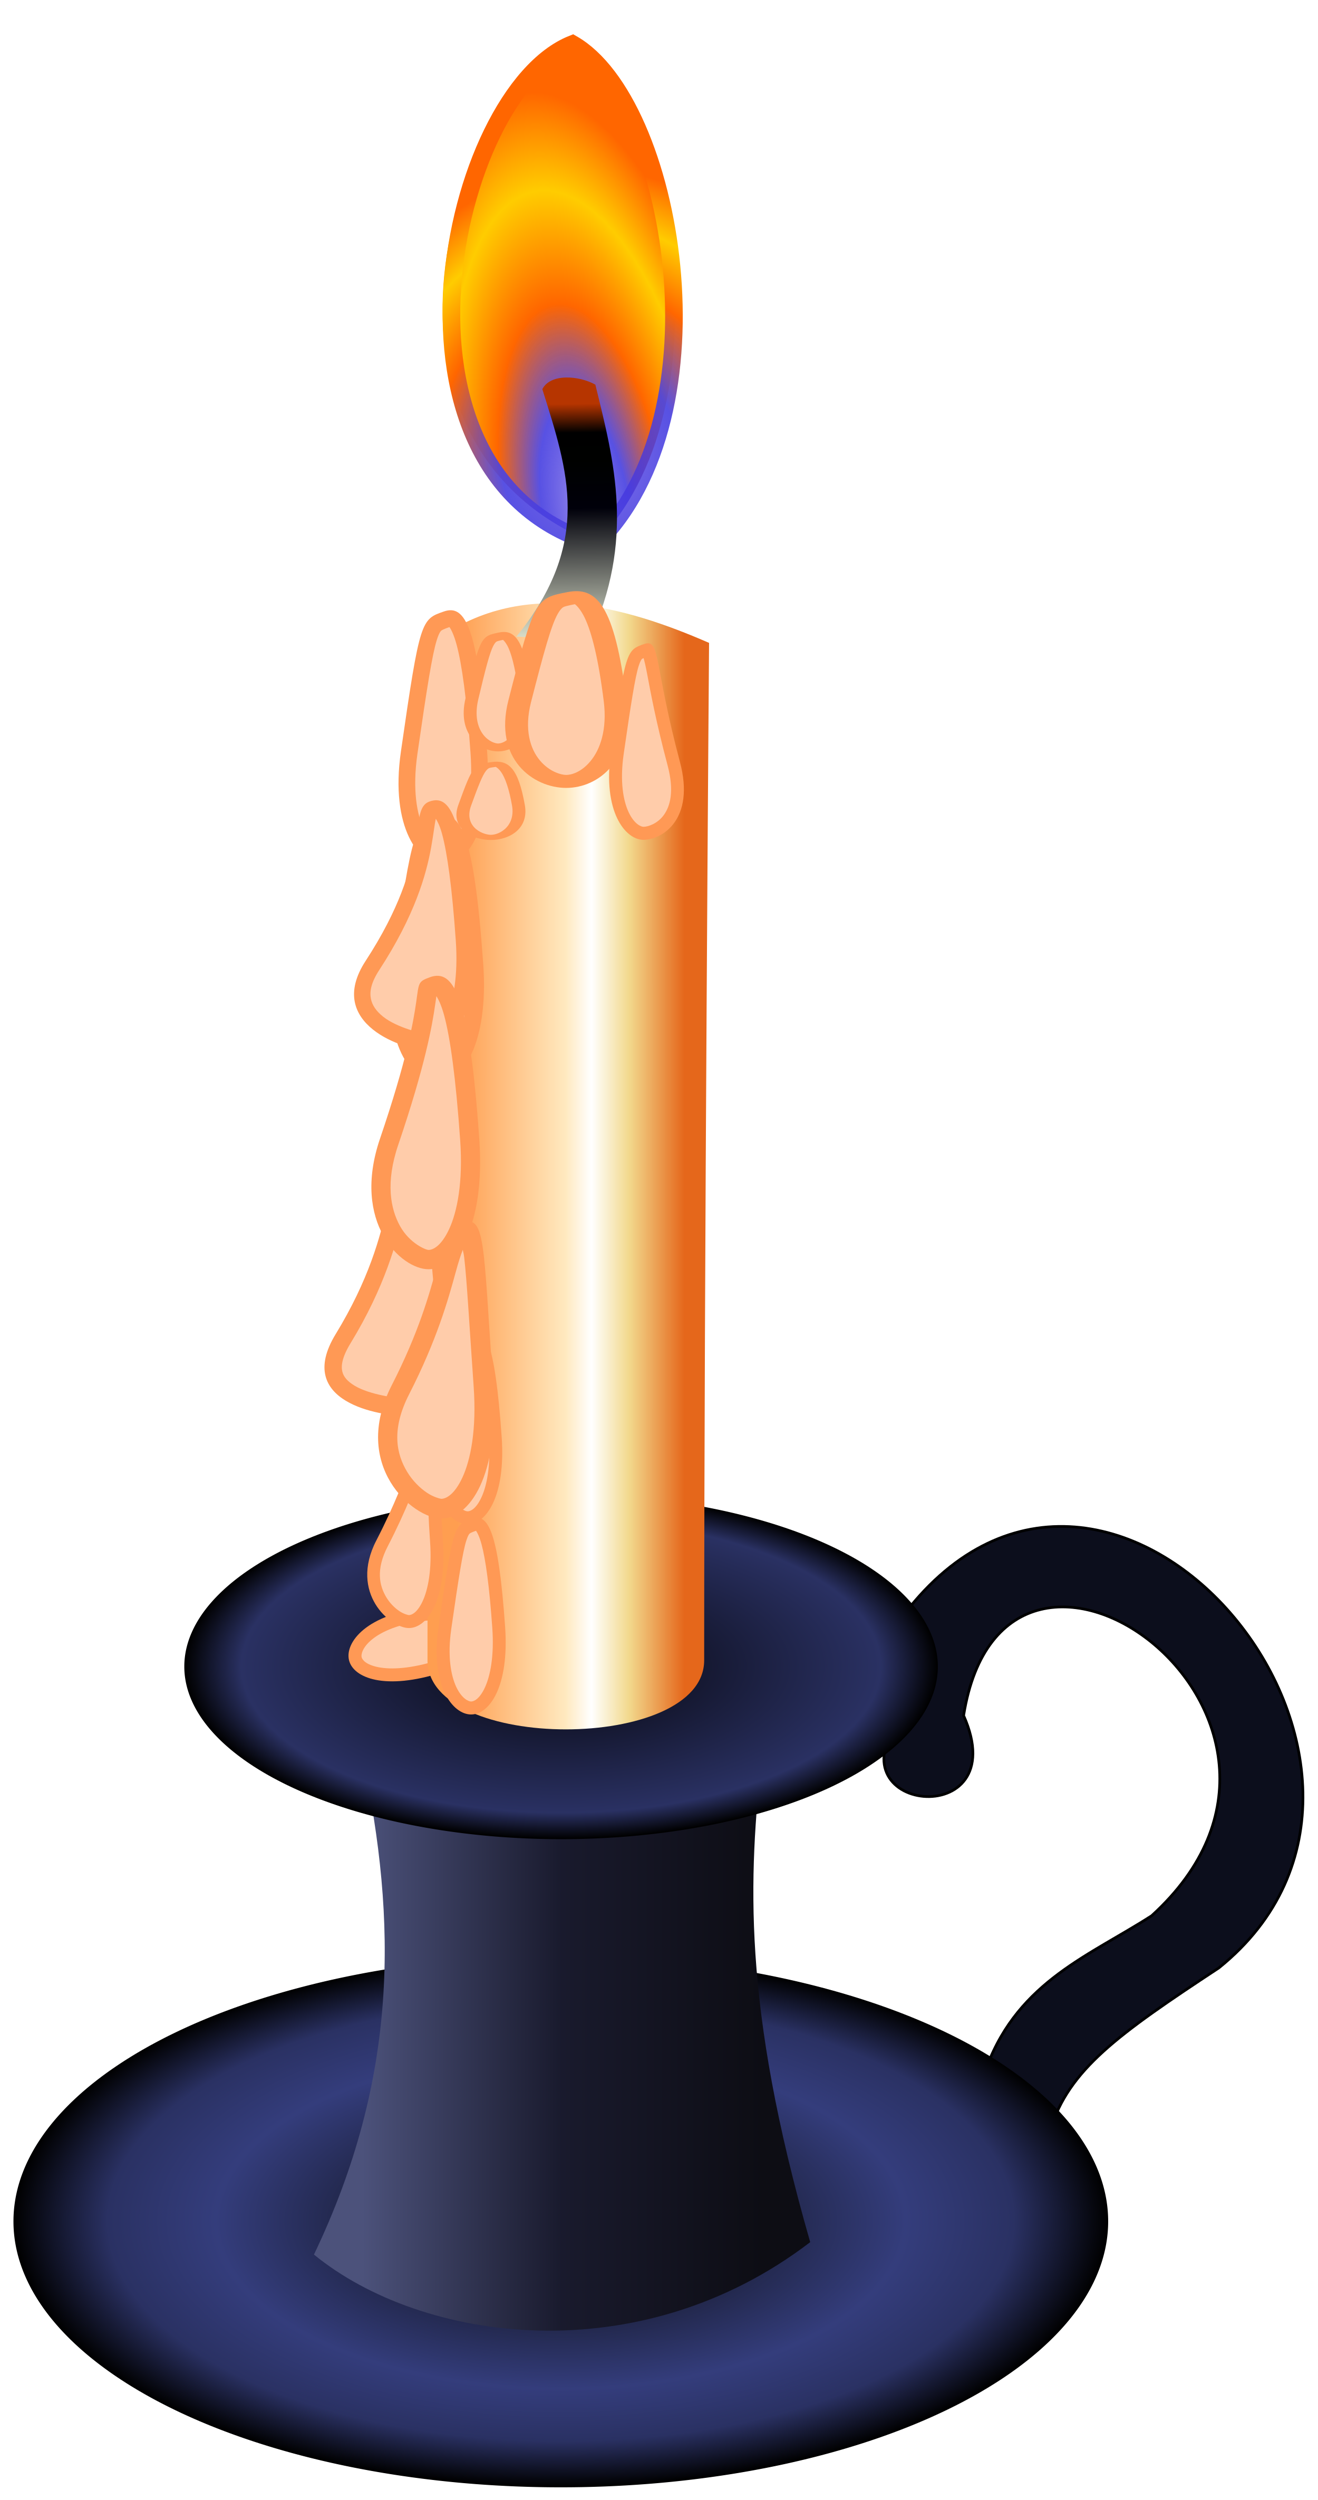 <?xml version="1.0" encoding="UTF-8" standalone="no"?>
<!-- Created with Inkscape (http://www.inkscape.org/) -->
<svg xmlns:inkscape="http://www.inkscape.org/namespaces/inkscape" xmlns:rdf="http://www.w3.org/1999/02/22-rdf-syntax-ns#" xmlns="http://www.w3.org/2000/svg" xmlns:sodipodi="http://sodipodi.sourceforge.net/DTD/sodipodi-0.dtd" xmlns:ns1="http://sozi.baierouge.fr" xmlns:cc="http://creativecommons.org/ns#" xmlns:xlink="http://www.w3.org/1999/xlink" xmlns:dc="http://purl.org/dc/elements/1.1/" id="svg2" viewBox="0 0 299.35 567.79" version="1.1" inkscape:version="0.91 r13725">
  <title id="title7045">candle</title>
  <defs id="defs4">
    <filter id="filter4584" height="1.138" width="1.36" color-interpolation-filters="sRGB" y="-.069" x="-.18">
      <feGaussianBlur id="feGaussianBlur4586" stdDeviation="3.244"/>
    </filter>
    <filter id="filter4854" height="1.128" width="1.333" color-interpolation-filters="sRGB" y="-.064" x="-.166">
      <feGaussianBlur id="feGaussianBlur4856" stdDeviation="1.584"/>
    </filter>
    <filter id="filter4874" color-interpolation-filters="sRGB">
      <feGaussianBlur id="feGaussianBlur4876" stdDeviation="1.617"/>
    </filter>
    <filter id="filter4993" color-interpolation-filters="sRGB">
      <feGaussianBlur id="feGaussianBlur4995" stdDeviation="0.728"/>
    </filter>
    <filter id="filter6258" color-interpolation-filters="sRGB">
      <feGaussianBlur id="feGaussianBlur6260" stdDeviation="2.108"/>
    </filter>
    <filter id="filter6262" color-interpolation-filters="sRGB">
      <feGaussianBlur id="feGaussianBlur6264" stdDeviation="1.295"/>
    </filter>
    <filter id="filter6266" color-interpolation-filters="sRGB">
      <feGaussianBlur id="feGaussianBlur6268" stdDeviation="1.41"/>
    </filter>
    <filter id="filter6270" color-interpolation-filters="sRGB">
      <feGaussianBlur id="feGaussianBlur6272" stdDeviation="1.295"/>
    </filter>
    <filter id="filter6626" height="1.165" width="1.654" color-interpolation-filters="sRGB" y="-.083" x="-.327">
      <feGaussianBlur id="feGaussianBlur6628" stdDeviation="1.336"/>
    </filter>
    <filter id="filter6626-5" height="1.165" width="1.654" color-interpolation-filters="sRGB" y="-.083" x="-.327">
      <feGaussianBlur id="feGaussianBlur6628-4" stdDeviation="1.336"/>
    </filter>
    <filter id="filter6626-56" height="1.165" width="1.654" color-interpolation-filters="sRGB" y="-.083" x="-.327">
      <feGaussianBlur id="feGaussianBlur6628-42" stdDeviation="1.336"/>
    </filter>
    <filter id="filter6626-56-5" height="1.165" width="1.654" color-interpolation-filters="sRGB" y="-.083" x="-.327">
      <feGaussianBlur id="feGaussianBlur6628-42-1" stdDeviation="1.336"/>
    </filter>
    <filter id="filter6626-56-2" height="1.165" width="1.654" color-interpolation-filters="sRGB" y="-.083" x="-.327">
      <feGaussianBlur id="feGaussianBlur6628-42-5" stdDeviation="1.336"/>
    </filter>
    <filter id="filter6626-56-50" height="1.165" width="1.654" color-interpolation-filters="sRGB" y="-.083" x="-.327">
      <feGaussianBlur id="feGaussianBlur6628-42-2" stdDeviation="1.336"/>
    </filter>
    <filter id="filter6626-56-6" height="1.165" width="1.654" color-interpolation-filters="sRGB" y="-.083" x="-.327">
      <feGaussianBlur id="feGaussianBlur6628-42-7" stdDeviation="1.336"/>
    </filter>
    <filter id="filter6626-56-3" height="1.165" width="1.654" color-interpolation-filters="sRGB" y="-.083" x="-.327">
      <feGaussianBlur id="feGaussianBlur6628-42-53" stdDeviation="1.336"/>
    </filter>
    <filter id="filter6626-56-1" height="1.165" width="1.654" color-interpolation-filters="sRGB" y="-.083" x="-.327">
      <feGaussianBlur id="feGaussianBlur6628-42-96" stdDeviation="1.336"/>
    </filter>
    <filter id="filter6626-56-61" height="1.165" width="1.654" color-interpolation-filters="sRGB" y="-.083" x="-.327">
      <feGaussianBlur id="feGaussianBlur6628-42-51" stdDeviation="1.336"/>
    </filter>
    <filter id="filter6626-56-7" height="1.165" width="1.654" color-interpolation-filters="sRGB" y="-.083" x="-.327">
      <feGaussianBlur id="feGaussianBlur6628-42-8" stdDeviation="1.336"/>
    </filter>
    <filter id="filter6626-56-17" height="1.165" width="1.654" color-interpolation-filters="sRGB" y="-.083" x="-.327">
      <feGaussianBlur id="feGaussianBlur6628-42-3" stdDeviation="1.336"/>
    </filter>
    <filter id="filter6626-56-0" height="1.165" width="1.654" color-interpolation-filters="sRGB" y="-.083" x="-.327">
      <feGaussianBlur id="feGaussianBlur6628-42-67" stdDeviation="1.336"/>
    </filter>
    <filter id="filter6626-56-76" height="1.165" width="1.654" color-interpolation-filters="sRGB" y="-.083" x="-.327">
      <feGaussianBlur id="feGaussianBlur6628-42-68" stdDeviation="1.336"/>
    </filter>
    <radialGradient id="radialGradient6973" gradientUnits="userSpaceOnUse" cy="600.93" cx="-283.74" gradientTransform="matrix(1 0 0 .458 0 325.61)" r="139.37">
      <stop id="stop6175" style="stop-color:#5462c7" offset="0"/>
      <stop id="stop6290" style="stop-color:#11131e" offset=".17"/>
      <stop id="stop6302" style="stop-color:#343d7c" offset=".63"/>
      <stop id="stop6288" style="stop-color:#2a3163" offset=".828"/>
      <stop id="stop6177" style="stop-color:#000000" offset="1"/>
    </radialGradient>
    <linearGradient id="linearGradient6975" y2="742.73" gradientUnits="userSpaceOnUse" x2="177.57" gradientTransform="matrix(1.4 0 0 1 -151.95 -53.305)" y1="742.73" x1="112.76">
      <stop id="stop6199" style="stop-color:#4c527b" offset="0"/>
      <stop id="stop6205" style="stop-color:#191a2d" offset=".5"/>
      <stop id="stop6201" style="stop-color:#0d0d14" offset="1"/>
    </linearGradient>
    <radialGradient id="radialGradient6977" gradientUnits="userSpaceOnUse" cy="600.93" cx="-283.74" gradientTransform="matrix(1 0 0 .458 0 325.61)" r="139.37">
      <stop id="stop6294" style="stop-color:#5462c7" offset="0"/>
      <stop id="stop6296" style="stop-color:#0b0c19" offset=".135"/>
      <stop id="stop6298" style="stop-color:#2a3163" offset=".849"/>
      <stop id="stop6300" style="stop-color:#000000" offset="1"/>
    </radialGradient>
    <linearGradient id="linearGradient6983" y2="586.46" gradientUnits="userSpaceOnUse" x2="533.18" gradientTransform="translate(3.887 -2.737)" y1="586.46" x1="497.16">
      <stop id="stop4961" style="stop-color:#ff9e50" offset="0"/>
      <stop id="stop4969" style="stop-color:#ffe9bf" offset=".476"/>
      <stop id="stop4965" style="stop-color:#ffffff" offset="0.59"/>
      <stop id="stop4967" style="stop-color:#f2d98d" offset=".755"/>
      <stop id="stop4900" style="stop-color:#e5671b" offset="1"/>
    </linearGradient>
    <linearGradient id="linearGradient7027" y2="398.81" gradientUnits="userSpaceOnUse" x2="520.73" gradientTransform="translate(-163.86 -91.427)" y1="451.84" x1="521.51">
      <stop id="stop4717" style="stop-color:#dadfca" offset="0"/>
      <stop id="stop4878" style="stop-color:#00000a" offset=".553"/>
      <stop id="stop4719" style="stop-color:#000100" offset=".76"/>
      <stop id="stop4721" style="stop-color:#000000" offset="0.877"/>
      <stop id="stop4723" style="stop-color:#b63500" offset="1"/>
    </linearGradient>
    <radialGradient id="radialGradient7034" gradientUnits="userSpaceOnUse" cy="388.99" cx="442.22" gradientTransform="matrix(-.073 -2.944 2.576 -.064 -613.97 1646)" r="22.137">
      <stop id="stop4598" style="stop-color:#3c27db;stop-opacity:.62" offset="0"/>
      <stop id="stop4600" style="stop-color:#4b44e1;stop-opacity:.929" offset=".354"/>
      <stop id="stop4602" style="stop-color:#ff6600" offset=".6"/>
      <stop id="stop4604" style="stop-color:#ffcc00" offset=".81"/>
      <stop id="stop4606" style="stop-color:#ff6600" offset="1"/>
    </radialGradient>
    <radialGradient id="radialGradient7037" gradientUnits="userSpaceOnUse" cy="370.75" cx="491.63" gradientTransform="matrix(1.876 -.292 .729 4.68 -837.51 -1260.2)" r="20.194">
      <stop id="stop4188" style="stop-color:#3c27db;stop-opacity:.516" offset="0"/>
      <stop id="stop4202" style="stop-color:#4b44e1;stop-opacity:.929" offset=".259"/>
      <stop id="stop4200" style="stop-color:#ff6600" offset=".492"/>
      <stop id="stop4192" style="stop-color:#ffcc00" offset=".764"/>
      <stop id="stop4194" style="stop-color:#ff6600" offset="1"/>
    </radialGradient>
  </defs>
  <g id="layer1" transform="translate(-222 -215.71)">
    <path id="path6171" style="filter:url(#filter6270);stroke:#000000;stroke-width:.614;fill:#0c0e1c" d="m440.86 605.35c9.394-59.078 91.76 0.834 42.703 45.473-13.985 9.008-30.033 14.828-37.37 34.11-3.037 10.865 5.866 12.546 14.326 14.567 4.253-13.75 15.255-21.659 38.328-36.846 55.439-44.668-22.838-140.33-70.267-81.864-2.255 9.724-1.583 10.991-1.447 24.477-17.92 22.127 25.689 27.03 13.727 0.083z"/>
    <path id="path6163" style="filter:url(#filter6266);fill:url(#radialGradient6973)" d="m-144.37 600.93a139.37 63.855 0 1 1 -278.74 0 139.37 63.855 0 1 1 278.74 0z" transform="matrix(.892 0 0 .946 602.47 151.75)"/>
    <path id="rect6169" style="filter:url(#filter6262);fill:url(#linearGradient6975)" d="m5.9 648.49h90.723c-2.898 22.67-4.611 46.788 10.994 92.073-38.944 24.866-88.302 19.021-112.71 2.356 19.156-33.453 18.942-63.06 10.994-94.429z" transform="matrix(1 0 0 1.198 298.4 -162.24)"/>
    <path id="path6161" style="filter:url(#filter6258);fill:url(#radialGradient6977)" d="m-144.37 600.93a139.37 63.855 0 1 1 -278.74 0 139.37 63.855 0 1 1 278.74 0z" transform="matrix(.614 0 0 .614 523.65 225.25)"/>
    <path id="path3082" style="filter:url(#filter4874);fill:url(#radialGradient7037)" d="m352.03 226.1c22.71 13.024 36.057 81.511 5.239 113.08-57.214-22.987-32.659-102.34-5.239-113.08z"/>
    <path id="path4297" style="filter:url(#filter4584);stroke:url(#radialGradient7034);stroke-width:4;fill:none" d="m352.03 225.71c22.71 13.024 35.502 83.847 5.239 113.48-51.813-15.139-33.205-102.37-5.239-113.48z"/>
    <g id="g6630-2-6" transform="matrix(.239 .971 -.971 .239 631.82 89.53)">
      <path id="path6304-7-5" style="fill:#ff9955" d="m417.41 421.38c0.95 13.534-3.552 19.878-7.728 19.878s-9.322-6.488-7.394-19.878c3.34-23.2 3.555-23.204 7.561-24.589 3.7-1.279 6.022 2.667 7.561 24.589z"/>
      <path id="path6572-3-0" style="filter:url(#filter6626-56-50);fill:#ffccaa" d="m410.81 399.53c-1.008 0.349-1.337 0.536-1.438 0.625-0.101 0.088-0.377 0.347-0.781 1.625-0.808 2.556-1.737 8.409-3.406 20-0.902 6.265-0.09 10.666 1.156 13.281 1.247 2.615 2.77 3.25 3.344 3.25 0.608 0 1.894-0.513 3.125-3.156s2.138-7.149 1.688-13.562c-0.668-9.513-1.525-15.587-2.438-18.969-0.456-1.691-0.959-2.679-1.219-3.031-0.045-0.062-0.014-0.034-0.031-0.062z"/>
    </g>
    <path id="rect4882" style="filter:url(#filter4993);fill:url(#linearGradient6983)" d="m497.03 453.66c14.094-18.003 30.927-9.518 43.975 0 0 0-0.777 167.46-0.777 270.89 0 24.537-43.975 24.537-43.975 0 0-90.085 0.777-270.89 0.777-270.89z" transform="matrix(1.429 0 0 .853 -390.05 -25.247)"/>
    <path id="path4610" style="filter:url(#filter4854);fill:url(#linearGradient7027)" d="m345.18 304.1c5.812 18.601 11.481 34.7-5.898 56.208l16.622 0.555c10.362-22.496 5.623-40.269 1.311-57.792-3.637-2.043-10.187-2.62-12.035 1.029z"/>
    <g id="g6630" transform="matrix(1.295 0 0 1.295 -207.91 -159.26)">
      <path id="path6304" style="fill:#ff9955" d="m417.41 421.38c0.95 13.534-3.552 19.878-7.728 19.878s-9.322-6.488-7.394-19.878c3.34-23.2 3.555-23.204 7.561-24.589 3.7-1.279 6.022 2.667 7.561 24.589z"/>
      <path id="path6572" style="filter:url(#filter6626);fill:#ffccaa" d="m410.81 399.53c-1.008 0.349-1.337 0.536-1.438 0.625-0.101 0.088-0.377 0.347-0.781 1.625-0.808 2.556-1.737 8.409-3.406 20-0.902 6.265-0.09 10.666 1.156 13.281 1.247 2.615 2.77 3.25 3.344 3.25 0.608 0 1.894-0.513 3.125-3.156s2.138-7.149 1.688-13.562c-0.668-9.513-1.525-15.587-2.438-18.969-0.456-1.691-0.959-2.679-1.219-3.031-0.045-0.062-0.014-0.034-0.031-0.062z"/>
    </g>
    <g id="g6630-4" transform="matrix(1.349 0 0 1.349 -238.46 -57.957)">
      <path id="path6304-6" style="fill:#ff9955" d="m417.41 421.38c0.95 13.534-3.552 19.878-7.728 19.878s-18.886-2.224-11.836-13.77c11.114-18.202 7.997-29.312 12.003-30.697 3.7-1.279 6.022 2.667 7.561 24.589z"/>
      <path id="path6572-48" style="filter:url(#filter6626-5);fill:#ffccaa" d="m410.91 399.78c-0.081 0.175-0.138 0.273-0.25 0.656-0.353 1.209-0.71 3.307-1.281 6-1.143 5.386-3.273 13.162-9.031 22.594-1.505 2.465-1.594 3.899-1.375 4.781 0.219 0.883 0.857 1.632 2.094 2.375 2.474 1.486 7.052 2.125 8.625 2.125 0.608 0 1.894-0.513 3.125-3.156s2.138-7.149 1.688-13.562c-0.668-9.513-1.525-15.587-2.438-18.969-0.429-1.589-0.886-2.44-1.156-2.844z"/>
    </g>
    <g id="g6630-2" transform="matrix(1.356 0 0 1.356 -234.26 -136.76)">
      <path id="path6304-7" style="fill:#ff9955" d="m417.41 421.38c0.95 13.534-3.552 19.878-7.728 19.878s-9.322-6.488-7.394-19.878c3.34-23.2 3.555-23.204 7.561-24.589 3.7-1.279 6.022 2.667 7.561 24.589z"/>
      <path id="path6572-3" style="filter:url(#filter6626-56);fill:#ffccaa" d="m410.81 399.53c-1.008 0.349-1.337 0.536-1.438 0.625-0.101 0.088-0.377 0.347-0.781 1.625-0.808 2.556-1.737 8.409-3.406 20-0.902 6.265-0.09 10.666 1.156 13.281 1.247 2.615 2.77 3.25 3.344 3.25 0.608 0 1.894-0.513 3.125-3.156s2.138-7.149 1.688-13.562c-0.668-9.513-1.525-15.587-2.438-18.969-0.456-1.691-0.959-2.679-1.219-3.031-0.045-0.062-0.014-0.034-0.031-0.062z"/>
    </g>
    <g id="g6630-2-4" transform="translate(-81.471 120.66)">
      <path id="path6304-7-4" style="fill:#ff9955" d="m417.41 421.38c0.95 13.534-3.552 19.878-7.728 19.878s-9.322-6.488-7.394-19.878c3.34-23.2 3.555-23.204 7.561-24.589 3.7-1.279 6.022 2.667 7.561 24.589z"/>
      <path id="path6572-3-2" style="filter:url(#filter6626-56-5);fill:#ffccaa" d="m410.81 399.53c-1.008 0.349-1.337 0.536-1.438 0.625-0.101 0.088-0.377 0.347-0.781 1.625-0.808 2.556-1.737 8.409-3.406 20-0.902 6.265-0.09 10.666 1.156 13.281 1.247 2.615 2.77 3.25 3.344 3.25 0.608 0 1.894-0.513 3.125-3.156s2.138-7.149 1.688-13.562c-0.668-9.513-1.525-15.587-2.438-18.969-0.456-1.691-0.959-2.679-1.219-3.031-0.045-0.062-0.014-0.034-0.031-0.062z"/>
    </g>
    <g id="g6630-2-3" transform="translate(-80.686 163.85)">
      <path id="path6304-7-6" style="fill:#ff9955" d="m417.41 421.38c0.95 13.534-3.552 19.878-7.728 19.878s-9.322-6.488-7.394-19.878c3.34-23.2 3.555-23.204 7.561-24.589 3.7-1.279 6.022 2.667 7.561 24.589z"/>
      <path id="path6572-3-1" style="filter:url(#filter6626-56-2);fill:#ffccaa" d="m410.81 399.53c-1.008 0.349-1.337 0.536-1.438 0.625-0.101 0.088-0.377 0.347-0.781 1.625-0.808 2.556-1.737 8.409-3.406 20-0.902 6.265-0.09 10.666 1.156 13.281 1.247 2.615 2.77 3.25 3.344 3.25 0.608 0 1.894-0.513 3.125-3.156s2.138-7.149 1.688-13.562c-0.668-9.513-1.525-15.587-2.438-18.969-0.456-1.691-0.959-2.679-1.219-3.031-0.045-0.062-0.014-0.034-0.031-0.062z"/>
    </g>
    <g id="g6630-2-19" transform="translate(-94.821 144.22)">
      <path id="path6304-7-37" style="fill:#ff9955" d="m417.41 421.38c0.95 13.534-3.552 19.878-7.728 19.878s-13.606-7.861-7.394-19.878c8.477-16.398 8.969-24.87 12.559-25.284 3.889-0.448 1.025 3.361 2.564 25.284z"/>
      <path id="path6572-3-17" style="filter:url(#filter6626-56-6);fill:#ffccaa" d="m414.06 401.66c-0.317 0.724-0.545 1.11-0.938 2.125-1.609 4.158-3.928 10.577-8.25 18.938-2.709 5.241-1.916 8.904-0.281 11.594 0.817 1.345 1.912 2.405 2.938 3.094 1.025 0.689 2.03 0.906 2.156 0.906 0.608 0 1.894-0.513 3.125-3.156s2.138-7.149 1.688-13.562c-0.712-10.141-0.508-16.235-0.438-19.938z"/>
    </g>
    <g id="g6630-2-42" transform="matrix(1 0 0 .607 -74.555 118.52)">
      <path id="path6304-7-68" style="fill:#ff9955" d="m417.41 421.38c0.95 13.534-3.552 19.878-7.728 19.878s-9.322-6.488-7.394-19.878c3.34-23.2 3.555-23.204 7.561-24.589 3.7-1.279 6.022 2.667 7.561 24.589z"/>
      <path id="path6572-3-8" style="filter:url(#filter6626-56-3);fill:#ffccaa" d="m410.81 399.53c-1.008 0.349-1.337 0.536-1.438 0.625-0.101 0.088-0.377 0.347-0.781 1.625-0.808 2.556-1.737 8.409-3.406 20-0.902 6.265-0.09 10.666 1.156 13.281 1.247 2.615 2.77 3.25 3.344 3.25 0.608 0 1.894-0.513 3.125-3.156s2.138-7.149 1.688-13.562c-0.668-9.513-1.525-15.587-2.438-18.969-0.456-1.691-0.959-2.679-1.219-3.031-0.045-0.062-0.014-0.034-0.031-0.062z"/>
    </g>
    <g id="g6630-2-0" transform="matrix(1.272 0 0 1.272 -201.73 -106.98)">
      <path id="path6304-7-7" style="fill:#ff9955" d="m417.41 421.38c0.95 13.534-3.552 19.878-7.728 19.878s-18.667-4.657-11.281-15.991c12.225-18.758 7.442-27.091 11.448-28.476 3.7-1.279 6.022 2.667 7.561 24.589z"/>
      <path id="path6572-3-7" style="filter:url(#filter6626-56-1);fill:#ffccaa" d="m410.94 399.88c-0.216 0.899-0.405 2.724-0.844 5.156-0.877 4.864-2.934 12.152-9.25 21.844-1.558 2.39-1.723 3.952-1.5 5.125 0.223 1.173 0.948 2.228 2.188 3.219 2.48 1.982 7.151 3.094 8.156 3.094 0.608 0 1.894-0.513 3.125-3.156s2.138-7.149 1.688-13.562c-0.668-9.513-1.525-15.587-2.438-18.969-0.415-1.538-0.852-2.324-1.125-2.75z"/>
    </g>
    <g id="g6630-2-2" transform="matrix(1 0 0 0.398 -76.205 230.87)">
      <path id="path6304-7-9" style="fill:#ff9955" d="m417.41 421.38c0.95 13.534-3.552 19.878-7.728 19.878s-9.322-6.488-7.394-19.878c3.34-23.2 3.555-23.204 7.561-24.589 3.7-1.279 6.022 2.667 7.561 24.589z"/>
      <path id="path6572-3-05" style="filter:url(#filter6626-56-61);fill:#ffccaa" d="m410.81 399.53c-1.008 0.349-1.337 0.536-1.438 0.625-0.101 0.088-0.377 0.347-0.781 1.625-0.808 2.556-1.737 8.409-3.406 20-0.902 6.265-0.09 10.666 1.156 13.281 1.247 2.615 2.77 3.25 3.344 3.25 0.608 0 1.894-0.513 3.125-3.156s2.138-7.149 1.688-13.562c-0.668-9.513-1.525-15.587-2.438-18.969-0.456-1.691-0.959-2.679-1.219-3.031-0.045-0.062-0.014-0.034-0.031-0.062z"/>
    </g>
    <g id="g6630-2-40" transform="matrix(1.523 0 0 1.523 -301.71 -111.43)">
      <path id="path6304-7-8" style="fill:#ff9955" d="m417.41 421.38c0.95 13.534-3.552 19.878-7.728 19.878s-13.555-7.834-7.394-19.878c8.052-15.74 6.303-22.811 10.31-24.197 3.7-1.279 3.274 2.274 4.813 24.197z"/>
      <path id="path6572-3-78" style="filter:url(#filter6626-56-7);fill:#ffccaa" d="m412.88 401.19c-0.307 0.775-0.636 1.798-1.094 3.469-1.073 3.912-2.76 9.958-6.906 18.062-2.689 5.256-1.91 8.907-0.281 11.594 0.815 1.343 1.917 2.407 2.938 3.094 1.02 0.686 2.026 0.906 2.156 0.906 0.608 0 1.894-0.513 3.125-3.156s2.138-7.149 1.688-13.562c-0.675-9.618-1.003-15.743-1.406-19.219-0.078-0.674-0.132-0.721-0.219-1.188z"/>
    </g>
    <g id="g6630-2-8" transform="matrix(1.774 0 0 1 -376.19 -46.596)">
      <path id="path6304-7-0" style="fill:#ff9955" d="m417.41 421.38c0.95 13.534-3.552 19.878-7.728 19.878s-9.322-6.488-7.394-19.878c3.34-23.2 3.555-23.204 7.561-24.589 3.7-1.279 6.022 2.667 7.561 24.589z"/>
      <path id="path6572-3-9" style="filter:url(#filter6626-56-17);fill:#ffccaa" d="m410.81 399.53c-1.008 0.349-1.337 0.536-1.438 0.625-0.101 0.088-0.377 0.347-0.781 1.625-0.808 2.556-1.737 8.409-3.406 20-0.902 6.265-0.09 10.666 1.156 13.281 1.247 2.615 2.77 3.25 3.344 3.25 0.608 0 1.894-0.513 3.125-3.156s2.138-7.149 1.688-13.562c-0.668-9.513-1.525-15.587-2.438-18.969-0.456-1.691-0.959-2.679-1.219-3.031-0.045-0.062-0.014-0.034-0.031-0.062z"/>
    </g>
    <g id="g6630-2-1" transform="translate(-41.535 -34.817)">
      <path id="path6304-7-98" style="fill:#ff9955" d="m417.97 423.61c3.489 13.111-4.108 17.657-8.284 17.657-4.176 0-9.322-6.488-7.394-19.878 3.34-23.2 3.555-23.204 7.561-24.589 3.7-1.279 2.135 4.333 8.117 26.81z"/>
      <path id="path6572-3-70" style="filter:url(#filter6626-56-0);fill:#ffccaa" d="m409.72 400c-0.056 0.031-0.319 0.135-0.344 0.156-0.101 0.088-0.377 0.347-0.781 1.625-0.808 2.556-1.737 8.409-3.406 20-0.902 6.265-0.09 10.666 1.156 13.281 1.247 2.615 2.77 3.25 3.344 3.25 1.027 0 3.217-0.718 4.625-2.688s2.431-5.316 0.844-11.281c-2.65-9.94-3.87-16.67-4.66-20.84-0.328-1.732-0.565-2.724-0.781-3.5z"/>
    </g>
    <g id="g6630-2-39" transform="matrix(1.491 0 0 1.491 -291.51 -153.93)">
      <path id="path6304-7-04" style="fill:#ff9955" d="m417.41 421.38c0.95 13.534-3.552 19.878-7.728 19.878s-11.752-7.071-7.394-19.878c8.168-24.004 4.022-23.282 7.561-24.589 3.672-1.357 6.022 2.667 7.561 24.589z"/>
      <path id="path6572-3-98" style="filter:url(#filter6626-56-76);fill:#ffccaa" d="m410.88 399.66c-0.02 0.199-0.035 0.248-0.188 1.312-0.443 3.094-1.495 9.207-5.625 21.344-1.959 5.758-1.172 9.763 0.281 12.375s3.906 3.625 4.344 3.625c0.608 0 1.894-0.513 3.125-3.156s2.138-7.149 1.688-13.562c-0.668-9.511-1.516-15.605-2.438-19-0.447-1.646-0.92-2.557-1.188-2.938z"/>
    </g>
  </g>
</svg>
